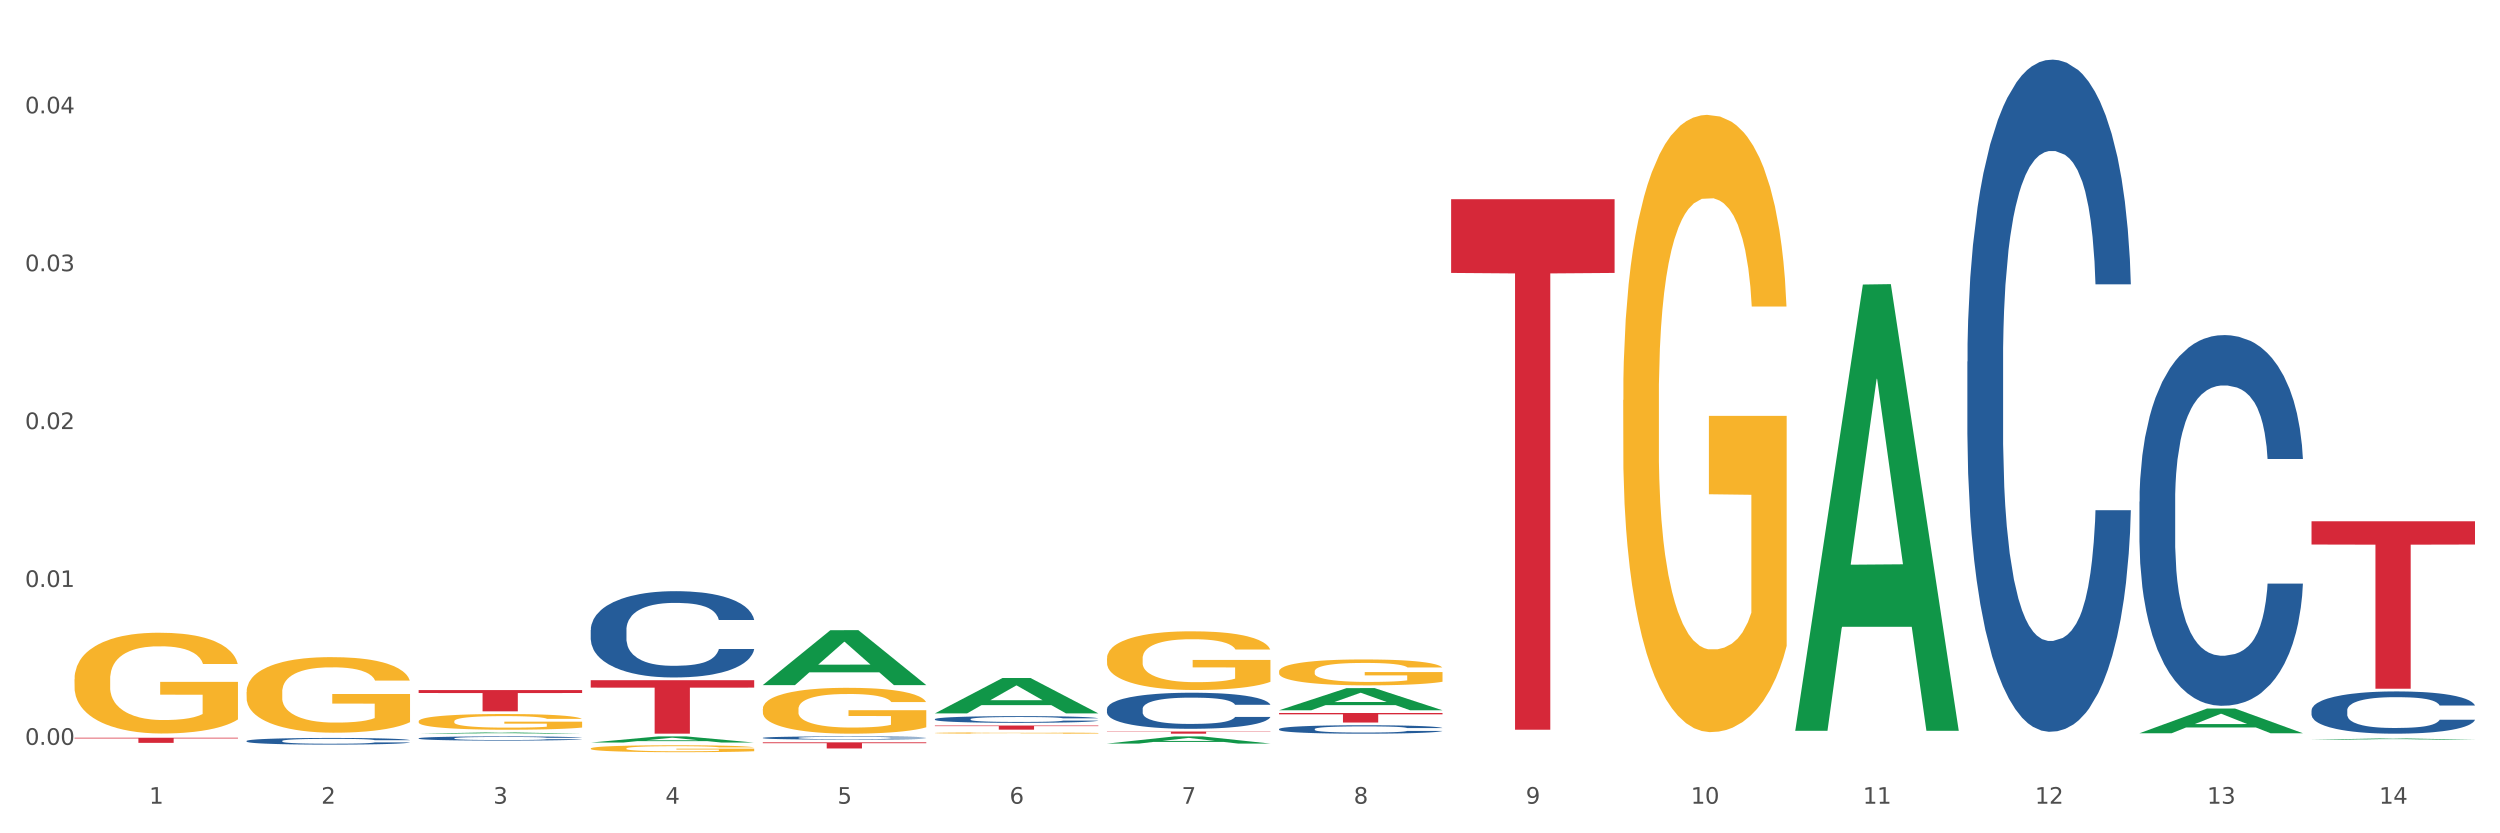 <?xml version="1.0" encoding="utf-8" standalone="no"?>
<!DOCTYPE svg PUBLIC "-//W3C//DTD SVG 1.1//EN"
  "http://www.w3.org/Graphics/SVG/1.1/DTD/svg11.dtd">
<svg xmlns:xlink="http://www.w3.org/1999/xlink" width="1080pt" height="360pt" viewBox="0 0 1080 360" xmlns="http://www.w3.org/2000/svg" version="1.1">
 <rect x="0" y="0" width="1080" height="360" fill="#333333" stroke="none"/>
 <defs>
  <style type="text/css">*{stroke-linejoin: round; stroke-linecap: butt}</style>
 </defs>
 <g id="figure_1">
  <g id="patch_1">
   <path d="M 0 360 
L 1080 360 
L 1080 0 
L 0 0 
z
" style="fill: #ffffff; stroke: #ffffff; stroke-linejoin: miter"/>
  </g>
  <g id="axes_1">
   <g id="matplotlib.axis_1">
    <g id="xtick_1">
     <g id="text_1">
      <!-- 1 -->
      <g style="fill: #4d4d4d" transform="translate(64.432 347.204) scale(0.096 -0.096)">
       <defs>
        <path id="DejaVuSans-31" d="M 794 531 
L 1825 531 
L 1825 4091 
L 703 3866 
L 703 4441 
L 1819 4666 
L 2450 4666 
L 2450 531 
L 3481 531 
L 3481 0 
L 794 0 
L 794 531 
z
" transform="scale(0.016)"/>
       </defs>
       <use xlink:href="#DejaVuSans-31"/>
      </g>
     </g>
    </g>
    <g id="xtick_2">
     <g id="text_2">
      <!-- 2 -->
      <g style="fill: #4d4d4d" transform="translate(138.771 347.204) scale(0.096 -0.096)">
       <defs>
        <path id="DejaVuSans-32" d="M 1228 531 
L 3431 531 
L 3431 0 
L 469 0 
L 469 531 
Q 828 903 1448 1529 
Q 2069 2156 2228 2338 
Q 2531 2678 2651 2914 
Q 2772 3150 2772 3378 
Q 2772 3750 2511 3984 
Q 2250 4219 1831 4219 
Q 1534 4219 1204 4116 
Q 875 4013 500 3803 
L 500 4441 
Q 881 4594 1212 4672 
Q 1544 4750 1819 4750 
Q 2544 4750 2975 4387 
Q 3406 4025 3406 3419 
Q 3406 3131 3298 2873 
Q 3191 2616 2906 2266 
Q 2828 2175 2409 1742 
Q 1991 1309 1228 531 
z
" transform="scale(0.016)"/>
       </defs>
       <use xlink:href="#DejaVuSans-32"/>
      </g>
     </g>
    </g>
    <g id="xtick_3">
     <g id="text_3">
      <!-- 3 -->
      <g style="fill: #4d4d4d" transform="translate(213.109 347.204) scale(0.096 -0.096)">
       <defs>
        <path id="DejaVuSans-33" d="M 2597 2516 
Q 3050 2419 3304 2112 
Q 3559 1806 3559 1356 
Q 3559 666 3084 287 
Q 2609 -91 1734 -91 
Q 1441 -91 1130 -33 
Q 819 25 488 141 
L 488 750 
Q 750 597 1062 519 
Q 1375 441 1716 441 
Q 2309 441 2620 675 
Q 2931 909 2931 1356 
Q 2931 1769 2642 2001 
Q 2353 2234 1838 2234 
L 1294 2234 
L 1294 2753 
L 1863 2753 
Q 2328 2753 2575 2939 
Q 2822 3125 2822 3475 
Q 2822 3834 2567 4026 
Q 2313 4219 1838 4219 
Q 1578 4219 1281 4162 
Q 984 4106 628 3988 
L 628 4550 
Q 988 4650 1302 4700 
Q 1616 4750 1894 4750 
Q 2613 4750 3031 4423 
Q 3450 4097 3450 3541 
Q 3450 3153 3228 2886 
Q 3006 2619 2597 2516 
z
" transform="scale(0.016)"/>
       </defs>
       <use xlink:href="#DejaVuSans-33"/>
      </g>
     </g>
    </g>
    <g id="xtick_4">
     <g id="text_4">
      <!-- 4 -->
      <g style="fill: #4d4d4d" transform="translate(287.448 347.204) scale(0.096 -0.096)">
       <defs>
        <path id="DejaVuSans-34" d="M 2419 4116 
L 825 1625 
L 2419 1625 
L 2419 4116 
z
M 2253 4666 
L 3047 4666 
L 3047 1625 
L 3713 1625 
L 3713 1100 
L 3047 1100 
L 3047 0 
L 2419 0 
L 2419 1100 
L 313 1100 
L 313 1709 
L 2253 4666 
z
" transform="scale(0.016)"/>
       </defs>
       <use xlink:href="#DejaVuSans-34"/>
      </g>
     </g>
    </g>
    <g id="xtick_5">
     <g id="text_5">
      <!-- 5 -->
      <g style="fill: #4d4d4d" transform="translate(361.787 347.204) scale(0.096 -0.096)">
       <defs>
        <path id="DejaVuSans-35" d="M 691 4666 
L 3169 4666 
L 3169 4134 
L 1269 4134 
L 1269 2991 
Q 1406 3038 1543 3061 
Q 1681 3084 1819 3084 
Q 2600 3084 3056 2656 
Q 3513 2228 3513 1497 
Q 3513 744 3044 326 
Q 2575 -91 1722 -91 
Q 1428 -91 1123 -41 
Q 819 9 494 109 
L 494 744 
Q 775 591 1075 516 
Q 1375 441 1709 441 
Q 2250 441 2565 725 
Q 2881 1009 2881 1497 
Q 2881 1984 2565 2268 
Q 2250 2553 1709 2553 
Q 1456 2553 1204 2497 
Q 953 2441 691 2322 
L 691 4666 
z
" transform="scale(0.016)"/>
       </defs>
       <use xlink:href="#DejaVuSans-35"/>
      </g>
     </g>
    </g>
    <g id="xtick_6">
     <g id="text_6">
      <!-- 6 -->
      <g style="fill: #4d4d4d" transform="translate(436.125 347.204) scale(0.096 -0.096)">
       <defs>
        <path id="DejaVuSans-36" d="M 2113 2584 
Q 1688 2584 1439 2293 
Q 1191 2003 1191 1497 
Q 1191 994 1439 701 
Q 1688 409 2113 409 
Q 2538 409 2786 701 
Q 3034 994 3034 1497 
Q 3034 2003 2786 2293 
Q 2538 2584 2113 2584 
z
M 3366 4563 
L 3366 3988 
Q 3128 4100 2886 4159 
Q 2644 4219 2406 4219 
Q 1781 4219 1451 3797 
Q 1122 3375 1075 2522 
Q 1259 2794 1537 2939 
Q 1816 3084 2150 3084 
Q 2853 3084 3261 2657 
Q 3669 2231 3669 1497 
Q 3669 778 3244 343 
Q 2819 -91 2113 -91 
Q 1303 -91 875 529 
Q 447 1150 447 2328 
Q 447 3434 972 4092 
Q 1497 4750 2381 4750 
Q 2619 4750 2861 4703 
Q 3103 4656 3366 4563 
z
" transform="scale(0.016)"/>
       </defs>
       <use xlink:href="#DejaVuSans-36"/>
      </g>
     </g>
    </g>
    <g id="xtick_7">
     <g id="text_7">
      <!-- 7 -->
      <g style="fill: #4d4d4d" transform="translate(510.464 347.204) scale(0.096 -0.096)">
       <defs>
        <path id="DejaVuSans-37" d="M 525 4666 
L 3525 4666 
L 3525 4397 
L 1831 0 
L 1172 0 
L 2766 4134 
L 525 4134 
L 525 4666 
z
" transform="scale(0.016)"/>
       </defs>
       <use xlink:href="#DejaVuSans-37"/>
      </g>
     </g>
    </g>
    <g id="xtick_8">
     <g id="text_8">
      <!-- 8 -->
      <g style="fill: #4d4d4d" transform="translate(584.803 347.204) scale(0.096 -0.096)">
       <defs>
        <path id="DejaVuSans-38" d="M 2034 2216 
Q 1584 2216 1326 1975 
Q 1069 1734 1069 1313 
Q 1069 891 1326 650 
Q 1584 409 2034 409 
Q 2484 409 2743 651 
Q 3003 894 3003 1313 
Q 3003 1734 2745 1975 
Q 2488 2216 2034 2216 
z
M 1403 2484 
Q 997 2584 770 2862 
Q 544 3141 544 3541 
Q 544 4100 942 4425 
Q 1341 4750 2034 4750 
Q 2731 4750 3128 4425 
Q 3525 4100 3525 3541 
Q 3525 3141 3298 2862 
Q 3072 2584 2669 2484 
Q 3125 2378 3379 2068 
Q 3634 1759 3634 1313 
Q 3634 634 3220 271 
Q 2806 -91 2034 -91 
Q 1263 -91 848 271 
Q 434 634 434 1313 
Q 434 1759 690 2068 
Q 947 2378 1403 2484 
z
M 1172 3481 
Q 1172 3119 1398 2916 
Q 1625 2713 2034 2713 
Q 2441 2713 2670 2916 
Q 2900 3119 2900 3481 
Q 2900 3844 2670 4047 
Q 2441 4250 2034 4250 
Q 1625 4250 1398 4047 
Q 1172 3844 1172 3481 
z
" transform="scale(0.016)"/>
       </defs>
       <use xlink:href="#DejaVuSans-38"/>
      </g>
     </g>
    </g>
    <g id="xtick_9">
     <g id="text_9">
      <!-- 9 -->
      <g style="fill: #4d4d4d" transform="translate(659.142 347.204) scale(0.096 -0.096)">
       <defs>
        <path id="DejaVuSans-39" d="M 703 97 
L 703 672 
Q 941 559 1184 500 
Q 1428 441 1663 441 
Q 2288 441 2617 861 
Q 2947 1281 2994 2138 
Q 2813 1869 2534 1725 
Q 2256 1581 1919 1581 
Q 1219 1581 811 2004 
Q 403 2428 403 3163 
Q 403 3881 828 4315 
Q 1253 4750 1959 4750 
Q 2769 4750 3195 4129 
Q 3622 3509 3622 2328 
Q 3622 1225 3098 567 
Q 2575 -91 1691 -91 
Q 1453 -91 1209 -44 
Q 966 3 703 97 
z
M 1959 2075 
Q 2384 2075 2632 2365 
Q 2881 2656 2881 3163 
Q 2881 3666 2632 3958 
Q 2384 4250 1959 4250 
Q 1534 4250 1286 3958 
Q 1038 3666 1038 3163 
Q 1038 2656 1286 2365 
Q 1534 2075 1959 2075 
z
" transform="scale(0.016)"/>
       </defs>
       <use xlink:href="#DejaVuSans-39"/>
      </g>
     </g>
    </g>
    <g id="xtick_10">
     <g id="text_10">
      <!-- 10 -->
      <g style="fill: #4d4d4d" transform="translate(730.426 347.204) scale(0.096 -0.096)">
       <defs>
        <path id="DejaVuSans-30" d="M 2034 4250 
Q 1547 4250 1301 3770 
Q 1056 3291 1056 2328 
Q 1056 1369 1301 889 
Q 1547 409 2034 409 
Q 2525 409 2770 889 
Q 3016 1369 3016 2328 
Q 3016 3291 2770 3770 
Q 2525 4250 2034 4250 
z
M 2034 4750 
Q 2819 4750 3233 4129 
Q 3647 3509 3647 2328 
Q 3647 1150 3233 529 
Q 2819 -91 2034 -91 
Q 1250 -91 836 529 
Q 422 1150 422 2328 
Q 422 3509 836 4129 
Q 1250 4750 2034 4750 
z
" transform="scale(0.016)"/>
       </defs>
       <use xlink:href="#DejaVuSans-31"/>
       <use xlink:href="#DejaVuSans-30" transform="translate(63.623 0)"/>
      </g>
     </g>
    </g>
    <g id="xtick_11">
     <g id="text_11">
      <!-- 11 -->
      <g style="fill: #4d4d4d" transform="translate(804.765 347.204) scale(0.096 -0.096)">
       <use xlink:href="#DejaVuSans-31"/>
       <use xlink:href="#DejaVuSans-31" transform="translate(63.623 0)"/>
      </g>
     </g>
    </g>
    <g id="xtick_12">
     <g id="text_12">
      <!-- 12 -->
      <g style="fill: #4d4d4d" transform="translate(879.104 347.204) scale(0.096 -0.096)">
       <use xlink:href="#DejaVuSans-31"/>
       <use xlink:href="#DejaVuSans-32" transform="translate(63.623 0)"/>
      </g>
     </g>
    </g>
    <g id="xtick_13">
     <g id="text_13">
      <!-- 13 -->
      <g style="fill: #4d4d4d" transform="translate(953.442 347.204) scale(0.096 -0.096)">
       <use xlink:href="#DejaVuSans-31"/>
       <use xlink:href="#DejaVuSans-33" transform="translate(63.623 0)"/>
      </g>
     </g>
    </g>
    <g id="xtick_14">
     <g id="text_14">
      <!-- 14 -->
      <g style="fill: #4d4d4d" transform="translate(1027.781 347.204) scale(0.096 -0.096)">
       <use xlink:href="#DejaVuSans-31"/>
       <use xlink:href="#DejaVuSans-34" transform="translate(63.623 0)"/>
      </g>
     </g>
    </g>
    <g id="xtick_15"/>
    <g id="xtick_16"/>
    <g id="xtick_17"/>
    <g id="xtick_18"/>
    <g id="xtick_19"/>
    <g id="xtick_20"/>
    <g id="xtick_21"/>
    <g id="xtick_22"/>
    <g id="xtick_23"/>
    <g id="xtick_24"/>
    <g id="xtick_25"/>
    <g id="xtick_26"/>
    <g id="xtick_27"/>
   </g>
   <g id="matplotlib.axis_2">
    <g id="ytick_1">
     <g id="text_15">
      <!-- 0.00 -->
      <g style="fill: #4d4d4d" transform="translate(10.8 321.769) scale(0.096 -0.096)">
       <defs>
        <path id="DejaVuSans-2e" d="M 684 794 
L 1344 794 
L 1344 0 
L 684 0 
L 684 794 
z
" transform="scale(0.016)"/>
       </defs>
       <use xlink:href="#DejaVuSans-30"/>
       <use xlink:href="#DejaVuSans-2e" transform="translate(63.623 0)"/>
       <use xlink:href="#DejaVuSans-30" transform="translate(95.41 0)"/>
       <use xlink:href="#DejaVuSans-30" transform="translate(159.033 0)"/>
      </g>
     </g>
    </g>
    <g id="ytick_2">
     <g id="text_16">
      <!-- 0.01 -->
      <g style="fill: #4d4d4d" transform="translate(10.8 253.569) scale(0.096 -0.096)">
       <use xlink:href="#DejaVuSans-30"/>
       <use xlink:href="#DejaVuSans-2e" transform="translate(63.623 0)"/>
       <use xlink:href="#DejaVuSans-30" transform="translate(95.41 0)"/>
       <use xlink:href="#DejaVuSans-31" transform="translate(159.033 0)"/>
      </g>
     </g>
    </g>
    <g id="ytick_3">
     <g id="text_17">
      <!-- 0.02 -->
      <g style="fill: #4d4d4d" transform="translate(10.8 185.369) scale(0.096 -0.096)">
       <use xlink:href="#DejaVuSans-30"/>
       <use xlink:href="#DejaVuSans-2e" transform="translate(63.623 0)"/>
       <use xlink:href="#DejaVuSans-30" transform="translate(95.41 0)"/>
       <use xlink:href="#DejaVuSans-32" transform="translate(159.033 0)"/>
      </g>
     </g>
    </g>
    <g id="ytick_4">
     <g id="text_18">
      <!-- 0.03 -->
      <g style="fill: #4d4d4d" transform="translate(10.8 117.168) scale(0.096 -0.096)">
       <use xlink:href="#DejaVuSans-30"/>
       <use xlink:href="#DejaVuSans-2e" transform="translate(63.623 0)"/>
       <use xlink:href="#DejaVuSans-30" transform="translate(95.41 0)"/>
       <use xlink:href="#DejaVuSans-33" transform="translate(159.033 0)"/>
      </g>
     </g>
    </g>
    <g id="ytick_5">
     <g id="text_19">
      <!-- 0.04 -->
      <g style="fill: #4d4d4d" transform="translate(10.8 48.968) scale(0.096 -0.096)">
       <use xlink:href="#DejaVuSans-30"/>
       <use xlink:href="#DejaVuSans-2e" transform="translate(63.623 0)"/>
       <use xlink:href="#DejaVuSans-30" transform="translate(95.41 0)"/>
       <use xlink:href="#DejaVuSans-34" transform="translate(159.033 0)"/>
      </g>
     </g>
    </g>
    <g id="ytick_6"/>
    <g id="ytick_7"/>
    <g id="ytick_8"/>
    <g id="ytick_9"/>
   </g>
   <g id="PolyCollection_1">
    <path d="M 180.852 316.952 
L 180.925 316.951 
L 210.048 316.42 
L 222.133 316.42 
L 251.474 316.953 
L 237.495 316.953 
L 231.161 316.829 
L 201.092 316.829 
L 200.874 316.831 
L 194.758 316.953 
L 180.852 316.953 
L 180.852 316.952 
L 204.878 316.755 
L 227.375 316.754 
L 216.236 316.533 
L 216.09 316.532 
L 215.945 316.534 
L 204.806 316.754 
L 204.878 316.755 
L 180.852 316.952 
z
" clip-path="url(#pb1562834bc)" style="fill: #109648"/>
    <path d="M 255.191 323.341 
L 255.275 323.338 
L 255.275 323.24 
L 255.441 323.155 
L 256.275 322.95 
L 257.526 322.781 
L 258.443 322.69 
L 259.36 322.617 
L 260.444 322.543 
L 261.778 322.466 
L 264.196 322.354 
L 265.697 322.297 
L 267.531 322.237 
L 270.866 322.15 
L 273.284 322.1 
L 275.786 322.059 
L 279.871 322.01 
L 282.539 321.988 
L 285.374 321.972 
L 288.793 321.961 
L 291.377 321.958 
L 297.047 321.967 
L 301.883 321.991 
L 304.218 322.01 
L 307.219 322.043 
L 308.804 322.065 
L 311.388 322.109 
L 314.057 322.166 
L 315.891 322.215 
L 318.642 322.308 
L 320.727 322.401 
L 322.645 322.516 
L 323.645 322.595 
L 324.395 322.669 
L 325.062 322.753 
L 325.73 322.887 
L 310.721 322.887 
L 310.138 322.792 
L 309.221 322.701 
L 307.886 322.614 
L 306.719 322.559 
L 304.718 322.491 
L 302.884 322.447 
L 300.966 322.415 
L 298.631 322.387 
L 296.797 322.374 
L 294.212 322.363 
L 289.126 322.365 
L 285.708 322.387 
L 283.373 322.415 
L 281.872 322.439 
L 280.538 322.466 
L 279.037 322.505 
L 277.286 322.562 
L 276.036 322.614 
L 274.785 322.68 
L 273.785 322.745 
L 272.867 322.822 
L 272.117 322.904 
L 271.533 322.988 
L 271.033 323.092 
L 270.616 323.264 
L 270.616 323.638 
L 270.783 323.723 
L 271.2 323.835 
L 271.7 323.92 
L 272.534 324.021 
L 273.284 324.089 
L 274.702 324.187 
L 276.286 324.269 
L 277.537 324.321 
L 278.787 324.365 
L 280.955 324.425 
L 283.373 324.474 
L 285.458 324.504 
L 288.292 324.532 
L 290.21 324.542 
L 291.878 324.548 
L 295.963 324.548 
L 298.882 324.54 
L 302.133 324.521 
L 304.635 324.496 
L 306.719 324.466 
L 309.054 324.417 
L 310.555 324.37 
L 310.555 323.799 
L 292.211 323.797 
L 292.211 323.417 
L 325.813 323.417 
L 325.813 324.532 
L 324.395 324.589 
L 322.811 324.641 
L 321.144 324.687 
L 318.642 324.745 
L 315.641 324.799 
L 312.973 324.838 
L 310.138 324.87 
L 306.803 324.9 
L 302.467 324.928 
L 299.799 324.939 
L 296.464 324.947 
L 292.545 324.95 
L 289.126 324.944 
L 285.791 324.93 
L 282.289 324.906 
L 278.871 324.87 
L 276.286 324.835 
L 273.701 324.791 
L 270.95 324.734 
L 268.782 324.679 
L 267.114 324.63 
L 265.28 324.567 
L 263.279 324.485 
L 261.778 324.411 
L 260.444 324.335 
L 259.027 324.237 
L 258.026 324.152 
L 257.025 324.045 
L 256.442 323.966 
L 255.775 323.843 
L 255.275 323.671 
L 255.191 323.341 
z
" clip-path="url(#pb1562834bc)" style="fill: #f7b32b"/>
    <path d="M 329.53 306.292 
L 329.613 306.274 
L 329.613 305.623 
L 329.78 305.062 
L 330.614 303.704 
L 331.864 302.582 
L 332.782 301.985 
L 333.699 301.496 
L 334.783 301.007 
L 336.117 300.501 
L 338.535 299.758 
L 340.036 299.378 
L 341.87 298.98 
L 345.205 298.401 
L 347.623 298.075 
L 350.124 297.804 
L 354.21 297.478 
L 356.878 297.333 
L 359.713 297.225 
L 363.131 297.152 
L 365.716 297.134 
L 371.386 297.188 
L 376.222 297.351 
L 378.557 297.478 
L 381.558 297.695 
L 383.142 297.84 
L 385.727 298.13 
L 388.395 298.51 
L 390.23 298.835 
L 392.981 299.451 
L 395.066 300.066 
L 396.983 300.826 
L 397.984 301.351 
L 398.734 301.84 
L 399.401 302.401 
L 400.068 303.288 
L 385.06 303.288 
L 384.476 302.654 
L 383.559 302.057 
L 382.225 301.478 
L 381.058 301.116 
L 379.057 300.663 
L 377.222 300.374 
L 375.305 300.157 
L 372.97 299.976 
L 371.136 299.885 
L 368.551 299.813 
L 363.465 299.831 
L 360.046 299.976 
L 357.712 300.157 
L 356.211 300.32 
L 354.877 300.501 
L 353.376 300.754 
L 351.625 301.134 
L 350.375 301.478 
L 349.124 301.912 
L 348.123 302.347 
L 347.206 302.853 
L 346.456 303.396 
L 345.872 303.958 
L 345.372 304.645 
L 344.955 305.786 
L 344.955 308.265 
L 345.122 308.826 
L 345.539 309.568 
L 346.039 310.129 
L 346.873 310.799 
L 347.623 311.252 
L 349.04 311.903 
L 350.625 312.446 
L 351.875 312.79 
L 353.126 313.08 
L 355.294 313.478 
L 357.712 313.804 
L 359.796 314.003 
L 362.631 314.184 
L 364.549 314.256 
L 366.216 314.292 
L 370.302 314.292 
L 373.22 314.238 
L 376.472 314.111 
L 378.973 313.948 
L 381.058 313.749 
L 383.392 313.423 
L 384.893 313.116 
L 384.893 309.333 
L 366.55 309.315 
L 366.55 306.799 
L 400.152 306.799 
L 400.152 314.184 
L 398.734 314.564 
L 397.15 314.908 
L 395.482 315.215 
L 392.981 315.595 
L 389.979 315.957 
L 387.311 316.211 
L 384.476 316.428 
L 381.141 316.627 
L 376.806 316.808 
L 374.137 316.88 
L 370.802 316.935 
L 366.884 316.953 
L 363.465 316.917 
L 360.13 316.826 
L 356.628 316.663 
L 353.209 316.428 
L 350.625 316.193 
L 348.04 315.903 
L 345.288 315.523 
L 343.121 315.161 
L 341.453 314.835 
L 339.619 314.419 
L 337.618 313.876 
L 336.117 313.387 
L 334.783 312.88 
L 333.365 312.229 
L 332.365 311.668 
L 331.364 310.962 
L 330.781 310.437 
L 330.113 309.623 
L 329.613 308.482 
L 329.53 306.292 
z
" clip-path="url(#pb1562834bc)" style="fill: #f7b32b"/>
    <path d="M 403.869 316.652 
L 403.952 316.651 
L 403.952 316.633 
L 404.119 316.617 
L 404.952 316.579 
L 406.203 316.547 
L 407.12 316.53 
L 408.037 316.517 
L 409.121 316.503 
L 410.455 316.488 
L 412.873 316.468 
L 414.374 316.457 
L 416.209 316.446 
L 419.544 316.429 
L 421.962 316.42 
L 424.463 316.412 
L 428.549 316.403 
L 431.217 316.399 
L 434.052 316.396 
L 437.47 316.394 
L 440.055 316.393 
L 445.725 316.395 
L 450.561 316.4 
L 452.895 316.403 
L 455.897 316.409 
L 457.481 316.413 
L 460.066 316.422 
L 462.734 316.432 
L 464.568 316.441 
L 467.32 316.459 
L 469.404 316.476 
L 471.322 316.498 
L 472.322 316.512 
L 473.073 316.526 
L 473.74 316.542 
L 474.407 316.567 
L 459.399 316.567 
L 458.815 316.549 
L 457.898 316.532 
L 456.564 316.516 
L 455.397 316.506 
L 453.396 316.493 
L 451.561 316.485 
L 449.643 316.479 
L 447.309 316.474 
L 445.475 316.471 
L 442.89 316.469 
L 437.804 316.47 
L 434.385 316.474 
L 432.051 316.479 
L 430.55 316.483 
L 429.216 316.488 
L 427.715 316.496 
L 425.964 316.506 
L 424.713 316.516 
L 423.463 316.528 
L 422.462 316.541 
L 421.545 316.555 
L 420.794 316.57 
L 420.211 316.586 
L 419.711 316.605 
L 419.294 316.638 
L 419.294 316.708 
L 419.46 316.723 
L 419.877 316.744 
L 420.378 316.76 
L 421.211 316.779 
L 421.962 316.792 
L 423.379 316.81 
L 424.963 316.826 
L 426.214 316.835 
L 427.465 316.843 
L 429.633 316.855 
L 432.051 316.864 
L 434.135 316.87 
L 436.97 316.875 
L 438.888 316.877 
L 440.555 316.878 
L 444.641 316.878 
L 447.559 316.876 
L 450.811 316.873 
L 453.312 316.868 
L 455.397 316.862 
L 457.731 316.853 
L 459.232 316.844 
L 459.232 316.738 
L 440.889 316.737 
L 440.889 316.666 
L 474.49 316.666 
L 474.49 316.875 
L 473.073 316.885 
L 471.489 316.895 
L 469.821 316.904 
L 467.32 316.914 
L 464.318 316.925 
L 461.65 316.932 
L 458.815 316.938 
L 455.48 316.944 
L 451.144 316.949 
L 448.476 316.951 
L 445.141 316.952 
L 441.222 316.953 
L 437.804 316.952 
L 434.469 316.949 
L 430.967 316.945 
L 427.548 316.938 
L 424.963 316.931 
L 422.379 316.923 
L 419.627 316.912 
L 417.459 316.902 
L 415.792 316.893 
L 413.957 316.881 
L 411.956 316.866 
L 410.455 316.852 
L 409.121 316.838 
L 407.704 316.819 
L 406.703 316.804 
L 405.703 316.784 
L 405.119 316.769 
L 404.452 316.746 
L 403.952 316.714 
L 403.869 316.652 
z
" clip-path="url(#pb1562834bc)" style="fill: #f7b32b"/>
    <path d="M 478.207 284.445 
L 478.291 284.421 
L 478.291 283.587 
L 478.457 282.869 
L 479.291 281.132 
L 480.542 279.696 
L 481.459 278.931 
L 482.376 278.306 
L 483.46 277.68 
L 484.794 277.032 
L 487.212 276.082 
L 488.713 275.595 
L 490.547 275.086 
L 493.882 274.344 
L 496.3 273.927 
L 498.802 273.58 
L 502.887 273.163 
L 505.555 272.978 
L 508.39 272.839 
L 511.809 272.746 
L 514.394 272.723 
L 520.063 272.792 
L 524.899 273.001 
L 527.234 273.163 
L 530.236 273.441 
L 531.82 273.626 
L 534.405 273.997 
L 537.073 274.483 
L 538.907 274.9 
L 541.658 275.688 
L 543.743 276.476 
L 545.661 277.449 
L 546.661 278.12 
L 547.412 278.746 
L 548.079 279.464 
L 548.746 280.599 
L 533.737 280.599 
L 533.154 279.788 
L 532.237 279.024 
L 530.903 278.282 
L 529.735 277.819 
L 527.734 277.24 
L 525.9 276.869 
L 523.982 276.591 
L 521.648 276.36 
L 519.813 276.244 
L 517.228 276.151 
L 512.142 276.174 
L 508.724 276.36 
L 506.389 276.591 
L 504.888 276.8 
L 503.554 277.032 
L 502.054 277.356 
L 500.303 277.842 
L 499.052 278.282 
L 497.801 278.838 
L 496.801 279.394 
L 495.884 280.043 
L 495.133 280.738 
L 494.549 281.456 
L 494.049 282.336 
L 493.632 283.796 
L 493.632 286.97 
L 493.799 287.688 
L 494.216 288.638 
L 494.716 289.356 
L 495.55 290.213 
L 496.3 290.792 
L 497.718 291.626 
L 499.302 292.321 
L 500.553 292.761 
L 501.803 293.132 
L 503.971 293.641 
L 506.389 294.058 
L 508.474 294.313 
L 511.309 294.545 
L 513.226 294.637 
L 514.894 294.684 
L 518.979 294.684 
L 521.898 294.614 
L 525.149 294.452 
L 527.651 294.244 
L 529.735 293.989 
L 532.07 293.572 
L 533.571 293.178 
L 533.571 288.336 
L 515.227 288.313 
L 515.227 285.093 
L 548.829 285.093 
L 548.829 294.545 
L 547.412 295.031 
L 545.827 295.471 
L 544.16 295.865 
L 541.658 296.352 
L 538.657 296.815 
L 535.989 297.139 
L 533.154 297.417 
L 529.819 297.672 
L 525.483 297.904 
L 522.815 297.996 
L 519.48 298.066 
L 515.561 298.089 
L 512.142 298.043 
L 508.807 297.927 
L 505.305 297.718 
L 501.887 297.417 
L 499.302 297.116 
L 496.717 296.746 
L 493.966 296.259 
L 491.798 295.796 
L 490.13 295.379 
L 488.296 294.846 
L 486.295 294.151 
L 484.794 293.525 
L 483.46 292.877 
L 482.043 292.043 
L 481.042 291.325 
L 480.042 290.421 
L 479.458 289.749 
L 478.791 288.707 
L 478.291 287.248 
L 478.207 284.445 
z
" clip-path="url(#pb1562834bc)" style="fill: #f7b32b"/>
    <path d="M 552.546 290.058 
L 552.629 290.047 
L 552.629 289.679 
L 552.796 289.362 
L 553.63 288.594 
L 554.881 287.96 
L 555.798 287.622 
L 556.715 287.346 
L 557.799 287.07 
L 559.133 286.783 
L 561.551 286.364 
L 563.052 286.149 
L 564.886 285.924 
L 568.221 285.596 
L 570.639 285.412 
L 573.141 285.258 
L 577.226 285.074 
L 579.894 284.992 
L 582.729 284.931 
L 586.148 284.89 
L 588.732 284.88 
L 594.402 284.91 
L 599.238 285.003 
L 601.573 285.074 
L 604.574 285.197 
L 606.158 285.279 
L 608.743 285.443 
L 611.411 285.657 
L 613.246 285.842 
L 615.997 286.19 
L 618.082 286.538 
L 619.999 286.967 
L 621 287.264 
L 621.75 287.54 
L 622.417 287.858 
L 623.084 288.359 
L 608.076 288.359 
L 607.493 288.001 
L 606.575 287.663 
L 605.241 287.336 
L 604.074 287.131 
L 602.073 286.875 
L 600.239 286.711 
L 598.321 286.589 
L 595.986 286.486 
L 594.152 286.435 
L 591.567 286.394 
L 586.481 286.404 
L 583.063 286.486 
L 580.728 286.589 
L 579.227 286.681 
L 577.893 286.783 
L 576.392 286.926 
L 574.641 287.141 
L 573.391 287.336 
L 572.14 287.581 
L 571.139 287.827 
L 570.222 288.113 
L 569.472 288.42 
L 568.888 288.738 
L 568.388 289.126 
L 567.971 289.771 
L 567.971 291.173 
L 568.138 291.49 
L 568.555 291.91 
L 569.055 292.227 
L 569.889 292.606 
L 570.639 292.862 
L 572.057 293.23 
L 573.641 293.537 
L 574.891 293.731 
L 576.142 293.895 
L 578.31 294.12 
L 580.728 294.304 
L 582.812 294.417 
L 585.647 294.519 
L 587.565 294.56 
L 589.233 294.581 
L 593.318 294.581 
L 596.236 294.55 
L 599.488 294.478 
L 601.99 294.386 
L 604.074 294.274 
L 606.409 294.09 
L 607.909 293.916 
L 607.909 291.777 
L 589.566 291.767 
L 589.566 290.344 
L 623.168 290.344 
L 623.168 294.519 
L 621.75 294.734 
L 620.166 294.929 
L 618.499 295.103 
L 615.997 295.317 
L 612.996 295.522 
L 610.327 295.665 
L 607.493 295.788 
L 604.157 295.901 
L 599.822 296.003 
L 597.154 296.044 
L 593.818 296.075 
L 589.9 296.085 
L 586.481 296.064 
L 583.146 296.013 
L 579.644 295.921 
L 576.226 295.788 
L 573.641 295.655 
L 571.056 295.491 
L 568.305 295.277 
L 566.137 295.072 
L 564.469 294.888 
L 562.635 294.652 
L 560.634 294.345 
L 559.133 294.069 
L 557.799 293.783 
L 556.381 293.414 
L 555.381 293.097 
L 554.38 292.698 
L 553.797 292.401 
L 553.13 291.941 
L 552.629 291.296 
L 552.546 290.058 
z
" clip-path="url(#pb1562834bc)" style="fill: #f7b32b"/>
    <path d="M 998.578 225.182 
L 1069.2 225.182 
L 1069.2 235.235 
L 1041.42 235.303 
L 1041.42 297.523 
L 1026.191 297.523 
L 1026.191 235.303 
L 998.578 235.235 
L 998.578 225.25 
L 998.578 225.182 
z
" clip-path="url(#pb1562834bc)" style="fill: #d62839"/>
    <path d="M 626.885 86.054 
L 697.506 86.054 
L 697.506 117.903 
L 669.726 118.118 
L 669.726 315.238 
L 654.497 315.238 
L 654.497 118.118 
L 626.885 117.903 
L 626.885 86.269 
L 626.885 86.054 
z
" clip-path="url(#pb1562834bc)" style="fill: #d62839"/>
    <path d="M 552.546 308.014 
L 623.168 308.014 
L 623.168 308.586 
L 595.388 308.59 
L 595.388 312.133 
L 580.159 312.133 
L 580.159 308.59 
L 552.546 308.586 
L 552.546 308.018 
L 552.546 308.014 
z
" clip-path="url(#pb1562834bc)" style="fill: #d62839"/>
    <path d="M 478.207 316.014 
L 548.829 316.014 
L 548.829 316.144 
L 521.049 316.145 
L 521.049 316.953 
L 505.82 316.953 
L 505.82 316.145 
L 478.207 316.144 
L 478.207 316.015 
L 478.207 316.014 
z
" clip-path="url(#pb1562834bc)" style="fill: #d62839"/>
    <path d="M 403.869 313.436 
L 474.49 313.436 
L 474.49 313.685 
L 446.71 313.686 
L 446.71 315.224 
L 431.481 315.224 
L 431.481 313.686 
L 403.869 313.685 
L 403.869 313.438 
L 403.869 313.436 
z
" clip-path="url(#pb1562834bc)" style="fill: #d62839"/>
    <path d="M 329.53 320.685 
L 400.152 320.685 
L 400.152 321.053 
L 372.371 321.056 
L 372.371 323.338 
L 357.143 323.338 
L 357.143 321.056 
L 329.53 321.053 
L 329.53 320.687 
L 329.53 320.685 
z
" clip-path="url(#pb1562834bc)" style="fill: #d62839"/>
    <path d="M 180.852 298.113 
L 251.474 298.113 
L 251.474 299.387 
L 223.694 299.396 
L 223.694 307.282 
L 208.465 307.282 
L 208.465 299.396 
L 180.852 299.387 
L 180.852 298.122 
L 180.852 298.113 
z
" clip-path="url(#pb1562834bc)" style="fill: #d62839"/>
    <path d="M 32.175 318.715 
L 102.797 318.715 
L 102.797 319.021 
L 75.017 319.023 
L 75.017 320.92 
L 59.788 320.92 
L 59.788 319.023 
L 32.175 319.021 
L 32.175 318.717 
L 32.175 318.715 
z
" clip-path="url(#pb1562834bc)" style="fill: #d62839"/>
    <path d="M 701.223 172.841 
L 701.307 172.597 
L 701.307 163.83 
L 701.474 156.28 
L 702.307 138.015 
L 703.558 122.915 
L 704.475 114.879 
L 705.392 108.303 
L 706.476 101.727 
L 707.81 94.908 
L 710.228 84.923 
L 711.729 79.809 
L 713.563 74.451 
L 716.899 66.658 
L 719.317 62.274 
L 721.818 58.621 
L 725.903 54.237 
L 728.572 52.289 
L 731.406 50.828 
L 734.825 49.853 
L 737.41 49.61 
L 743.08 50.34 
L 747.915 52.532 
L 750.25 54.237 
L 753.252 57.16 
L 754.836 59.108 
L 757.421 63.005 
L 760.089 68.119 
L 761.923 72.503 
L 764.675 80.783 
L 766.759 89.063 
L 768.677 99.292 
L 769.677 106.355 
L 770.428 112.93 
L 771.095 120.48 
L 771.762 132.413 
L 756.754 132.413 
L 756.17 123.889 
L 755.253 115.853 
L 753.919 108.059 
L 752.751 103.189 
L 750.75 97.1 
L 748.916 93.203 
L 746.998 90.281 
L 744.664 87.846 
L 742.829 86.628 
L 740.245 85.654 
L 735.159 85.897 
L 731.74 87.846 
L 729.405 90.281 
L 727.905 92.473 
L 726.571 94.908 
L 725.07 98.318 
L 723.319 103.432 
L 722.068 108.059 
L 720.817 113.904 
L 719.817 119.749 
L 718.9 126.568 
L 718.149 133.875 
L 717.566 141.424 
L 717.065 150.679 
L 716.648 166.022 
L 716.648 199.387 
L 716.815 206.937 
L 717.232 216.922 
L 717.732 224.471 
L 718.566 233.482 
L 719.317 239.571 
L 720.734 248.338 
L 722.318 255.645 
L 723.569 260.272 
L 724.82 264.168 
L 726.987 269.526 
L 729.405 273.91 
L 731.49 276.589 
L 734.325 279.024 
L 736.242 279.999 
L 737.91 280.486 
L 741.996 280.486 
L 744.914 279.755 
L 748.166 278.05 
L 750.667 275.858 
L 752.751 273.179 
L 755.086 268.796 
L 756.587 264.656 
L 756.587 213.756 
L 738.244 213.512 
L 738.244 179.66 
L 771.845 179.66 
L 771.845 279.024 
L 770.428 284.139 
L 768.844 288.766 
L 767.176 292.906 
L 764.675 298.021 
L 761.673 302.891 
L 759.005 306.301 
L 756.17 309.223 
L 752.835 311.902 
L 748.499 314.338 
L 745.831 315.312 
L 742.496 316.042 
L 738.577 316.286 
L 735.159 315.799 
L 731.823 314.581 
L 728.321 312.389 
L 724.903 309.223 
L 722.318 306.057 
L 719.733 302.161 
L 716.982 297.046 
L 714.814 292.176 
L 713.147 287.792 
L 711.312 282.19 
L 709.311 274.884 
L 707.81 268.309 
L 706.476 261.49 
L 705.059 252.722 
L 704.058 245.172 
L 703.058 235.674 
L 702.474 228.612 
L 701.807 217.652 
L 701.307 202.309 
L 701.223 172.841 
z
" clip-path="url(#pb1562834bc)" style="fill: #f7b32b"/>
    <path d="M 32.175 293.455 
L 32.258 293.415 
L 32.258 291.983 
L 32.425 290.751 
L 33.259 287.768 
L 34.51 285.303 
L 35.427 283.99 
L 36.344 282.917 
L 37.428 281.843 
L 38.762 280.73 
L 41.18 279.099 
L 42.681 278.264 
L 44.515 277.389 
L 47.85 276.117 
L 50.268 275.401 
L 52.77 274.804 
L 56.855 274.089 
L 59.523 273.77 
L 62.358 273.532 
L 65.777 273.373 
L 68.361 273.333 
L 74.031 273.452 
L 78.867 273.81 
L 81.202 274.089 
L 84.203 274.566 
L 85.788 274.884 
L 88.372 275.52 
L 91.04 276.355 
L 92.875 277.071 
L 95.626 278.423 
L 97.711 279.775 
L 99.628 281.445 
L 100.629 282.599 
L 101.379 283.672 
L 102.046 284.905 
L 102.713 286.853 
L 87.705 286.853 
L 87.122 285.462 
L 86.204 284.149 
L 84.87 282.877 
L 83.703 282.082 
L 81.702 281.087 
L 79.868 280.451 
L 77.95 279.974 
L 75.615 279.576 
L 73.781 279.377 
L 71.196 279.218 
L 66.11 279.258 
L 62.692 279.576 
L 60.357 279.974 
L 58.856 280.332 
L 57.522 280.73 
L 56.021 281.286 
L 54.27 282.121 
L 53.02 282.877 
L 51.769 283.831 
L 50.768 284.786 
L 49.851 285.899 
L 49.101 287.092 
L 48.517 288.325 
L 48.017 289.836 
L 47.6 292.341 
L 47.6 297.789 
L 47.767 299.022 
L 48.184 300.652 
L 48.684 301.885 
L 49.518 303.356 
L 50.268 304.351 
L 51.686 305.782 
L 53.27 306.975 
L 54.52 307.731 
L 55.771 308.367 
L 57.939 309.242 
L 60.357 309.958 
L 62.441 310.395 
L 65.276 310.793 
L 67.194 310.952 
L 68.862 311.031 
L 72.947 311.031 
L 75.865 310.912 
L 79.117 310.634 
L 81.619 310.276 
L 83.703 309.838 
L 86.038 309.123 
L 87.538 308.446 
L 87.538 300.135 
L 69.195 300.096 
L 69.195 294.568 
L 102.797 294.568 
L 102.797 310.793 
L 101.379 311.628 
L 99.795 312.383 
L 98.128 313.059 
L 95.626 313.894 
L 92.625 314.69 
L 89.956 315.247 
L 87.122 315.724 
L 83.786 316.161 
L 79.451 316.559 
L 76.783 316.718 
L 73.447 316.837 
L 69.529 316.877 
L 66.11 316.797 
L 62.775 316.599 
L 59.273 316.241 
L 55.855 315.724 
L 53.27 315.207 
L 50.685 314.57 
L 47.934 313.735 
L 45.766 312.94 
L 44.098 312.224 
L 42.264 311.31 
L 40.263 310.117 
L 38.762 309.043 
L 37.428 307.93 
L 36.01 306.498 
L 35.01 305.265 
L 34.009 303.714 
L 33.426 302.561 
L 32.759 300.772 
L 32.258 298.266 
L 32.175 293.455 
z
" clip-path="url(#pb1562834bc)" style="fill: #f7b32b"/>
    <path d="M 106.514 320.088 
L 106.597 320.086 
L 106.597 320.012 
L 106.848 319.912 
L 107.766 319.728 
L 108.935 319.589 
L 110.938 319.426 
L 112.023 319.358 
L 113.442 319.281 
L 116.364 319.158 
L 119.703 319.053 
L 122.04 318.995 
L 123.794 318.958 
L 127.717 318.892 
L 129.971 318.864 
L 132.308 318.84 
L 134.312 318.824 
L 137.651 318.806 
L 140.322 318.798 
L 143.411 318.795 
L 145.998 318.798 
L 149.421 318.808 
L 154.43 318.84 
L 156.35 318.858 
L 158.937 318.89 
L 161.609 318.932 
L 163.779 318.974 
L 166.283 319.034 
L 168.871 319.113 
L 171.376 319.213 
L 173.129 319.305 
L 174.548 319.402 
L 175.8 319.521 
L 176.718 319.649 
L 177.135 319.757 
L 161.859 319.757 
L 161.442 319.66 
L 160.607 319.555 
L 159.772 319.484 
L 158.854 319.426 
L 157.435 319.36 
L 156.183 319.318 
L 154.096 319.268 
L 152.176 319.237 
L 150.59 319.218 
L 148.67 319.203 
L 144.579 319.187 
L 141.658 319.187 
L 139.821 319.192 
L 137.567 319.205 
L 135.647 319.224 
L 133.393 319.255 
L 131.64 319.289 
L 129.887 319.334 
L 128.886 319.366 
L 127.383 319.423 
L 126.381 319.471 
L 125.046 319.552 
L 124.294 319.61 
L 122.959 319.76 
L 122.374 319.87 
L 122.124 319.946 
L 121.957 320.031 
L 121.957 320.441 
L 122.458 320.625 
L 122.875 320.703 
L 123.543 320.793 
L 124.795 320.908 
L 126.632 321.021 
L 128.552 321.103 
L 130.138 321.153 
L 131.64 321.19 
L 133.143 321.219 
L 134.979 321.245 
L 136.482 321.261 
L 138.736 321.276 
L 141.407 321.284 
L 143.494 321.284 
L 147.751 321.271 
L 149.671 321.258 
L 151.508 321.24 
L 153.511 321.211 
L 155.097 321.179 
L 156.016 321.155 
L 157.518 321.106 
L 158.687 321.053 
L 159.689 320.993 
L 160.357 320.94 
L 161.108 320.861 
L 161.692 320.772 
L 161.859 320.724 
L 177.135 320.724 
L 176.802 320.819 
L 176.217 320.911 
L 175.049 321.035 
L 174.13 321.106 
L 172.711 321.192 
L 171.209 321.266 
L 169.122 321.347 
L 167.202 321.408 
L 165.198 321.46 
L 163.028 321.508 
L 159.104 321.573 
L 157.685 321.592 
L 154.68 321.623 
L 152.343 321.642 
L 148.92 321.66 
L 145.414 321.671 
L 141.741 321.673 
L 138.486 321.668 
L 134.896 321.652 
L 132.642 321.636 
L 130.138 321.613 
L 127.216 321.576 
L 124.461 321.531 
L 121.874 321.479 
L 119.453 321.418 
L 117.199 321.35 
L 114.277 321.237 
L 112.107 321.127 
L 110.521 321.024 
L 109.435 320.937 
L 108.35 320.827 
L 107.766 320.751 
L 106.848 320.567 
L 106.514 320.396 
L 106.514 320.088 
z
" clip-path="url(#pb1562834bc)" style="fill: #255c99"/>
    <path d="M 180.852 318.938 
L 180.936 318.937 
L 180.936 318.89 
L 181.186 318.827 
L 182.105 318.711 
L 183.273 318.623 
L 185.277 318.52 
L 186.362 318.477 
L 187.781 318.429 
L 190.703 318.351 
L 194.042 318.285 
L 196.379 318.248 
L 198.132 318.225 
L 202.056 318.184 
L 204.31 318.165 
L 206.647 318.15 
L 208.65 318.14 
L 211.989 318.129 
L 214.661 318.124 
L 217.749 318.122 
L 220.337 318.124 
L 223.76 318.131 
L 228.768 318.15 
L 230.688 318.162 
L 233.276 318.182 
L 235.947 318.209 
L 238.118 318.235 
L 240.622 318.273 
L 243.21 318.323 
L 245.714 318.386 
L 247.467 318.444 
L 248.886 318.505 
L 250.139 318.58 
L 251.057 318.661 
L 251.474 318.729 
L 236.198 318.729 
L 235.78 318.668 
L 234.946 318.602 
L 234.111 318.557 
L 233.193 318.52 
L 231.774 318.479 
L 230.521 318.452 
L 228.434 318.421 
L 226.514 318.401 
L 224.928 318.389 
L 223.008 318.379 
L 218.918 318.369 
L 215.996 318.369 
L 214.16 318.373 
L 211.906 318.381 
L 209.986 318.393 
L 207.732 318.413 
L 205.979 318.434 
L 204.226 318.462 
L 203.224 318.482 
L 201.722 318.519 
L 200.72 318.549 
L 199.384 318.6 
L 198.633 318.636 
L 197.297 318.731 
L 196.713 318.801 
L 196.463 318.849 
L 196.296 318.902 
L 196.296 319.161 
L 196.797 319.277 
L 197.214 319.327 
L 197.882 319.383 
L 199.134 319.456 
L 200.97 319.527 
L 202.89 319.579 
L 204.476 319.61 
L 205.979 319.633 
L 207.482 319.652 
L 209.318 319.668 
L 210.821 319.678 
L 213.075 319.688 
L 215.746 319.693 
L 217.833 319.693 
L 222.09 319.685 
L 224.01 319.677 
L 225.847 319.665 
L 227.85 319.647 
L 229.436 319.627 
L 230.354 319.612 
L 231.857 319.58 
L 233.026 319.547 
L 234.027 319.509 
L 234.695 319.476 
L 235.447 319.426 
L 236.031 319.37 
L 236.198 319.34 
L 251.474 319.34 
L 251.14 319.4 
L 250.556 319.458 
L 249.387 319.536 
L 248.469 319.58 
L 247.05 319.635 
L 245.547 319.682 
L 243.46 319.733 
L 241.54 319.771 
L 239.537 319.804 
L 237.367 319.834 
L 233.443 319.876 
L 232.024 319.887 
L 229.019 319.907 
L 226.681 319.919 
L 223.259 319.93 
L 219.753 319.937 
L 216.08 319.939 
L 212.824 319.935 
L 209.235 319.925 
L 206.981 319.915 
L 204.476 319.901 
L 201.555 319.877 
L 198.8 319.849 
L 196.212 319.816 
L 193.791 319.778 
L 191.538 319.735 
L 188.616 319.663 
L 186.445 319.594 
L 184.859 319.529 
L 183.774 319.474 
L 182.689 319.405 
L 182.105 319.356 
L 181.186 319.24 
L 180.852 319.132 
L 180.852 318.938 
z
" clip-path="url(#pb1562834bc)" style="fill: #255c99"/>
    <path d="M 255.191 272.138 
L 255.275 272.104 
L 255.275 271.15 
L 255.525 269.856 
L 256.443 267.473 
L 257.612 265.668 
L 259.615 263.556 
L 260.701 262.671 
L 262.12 261.683 
L 265.041 260.082 
L 268.381 258.72 
L 270.718 257.971 
L 272.471 257.494 
L 276.394 256.643 
L 278.648 256.268 
L 280.986 255.962 
L 282.989 255.757 
L 286.328 255.519 
L 288.999 255.417 
L 292.088 255.383 
L 294.676 255.417 
L 298.098 255.553 
L 303.107 255.962 
L 305.027 256.2 
L 307.615 256.609 
L 310.286 257.154 
L 312.457 257.699 
L 314.961 258.482 
L 317.549 259.504 
L 320.053 260.798 
L 321.806 261.99 
L 323.225 263.25 
L 324.477 264.782 
L 325.396 266.451 
L 325.813 267.847 
L 310.537 267.847 
L 310.119 266.587 
L 309.284 265.225 
L 308.45 264.305 
L 307.531 263.556 
L 306.112 262.705 
L 304.86 262.16 
L 302.773 261.513 
L 300.853 261.104 
L 299.267 260.866 
L 297.347 260.661 
L 293.257 260.457 
L 290.335 260.457 
L 288.499 260.525 
L 286.245 260.695 
L 284.325 260.934 
L 282.071 261.343 
L 280.318 261.785 
L 278.565 262.364 
L 277.563 262.773 
L 276.06 263.522 
L 275.059 264.135 
L 273.723 265.191 
L 272.972 265.94 
L 271.636 267.881 
L 271.052 269.311 
L 270.801 270.299 
L 270.634 271.389 
L 270.634 276.702 
L 271.135 279.085 
L 271.553 280.107 
L 272.22 281.265 
L 273.473 282.763 
L 275.309 284.228 
L 277.229 285.284 
L 278.815 285.931 
L 280.318 286.407 
L 281.82 286.782 
L 283.657 287.123 
L 285.159 287.327 
L 287.413 287.531 
L 290.085 287.633 
L 292.172 287.633 
L 296.429 287.463 
L 298.349 287.293 
L 300.185 287.054 
L 302.189 286.68 
L 303.775 286.271 
L 304.693 285.965 
L 306.196 285.318 
L 307.364 284.636 
L 308.366 283.853 
L 309.034 283.172 
L 309.785 282.15 
L 310.37 280.993 
L 310.537 280.38 
L 325.813 280.38 
L 325.479 281.606 
L 324.895 282.797 
L 323.726 284.398 
L 322.808 285.318 
L 321.389 286.441 
L 319.886 287.395 
L 317.799 288.451 
L 315.879 289.234 
L 313.876 289.915 
L 311.705 290.528 
L 307.782 291.379 
L 306.363 291.618 
L 303.358 292.027 
L 301.02 292.265 
L 297.598 292.503 
L 294.092 292.64 
L 290.419 292.674 
L 287.163 292.605 
L 283.573 292.401 
L 281.32 292.197 
L 278.815 291.89 
L 275.893 291.414 
L 273.139 290.835 
L 270.551 290.153 
L 268.13 289.37 
L 265.876 288.485 
L 262.955 287.02 
L 260.784 285.59 
L 259.198 284.262 
L 258.113 283.138 
L 257.028 281.708 
L 256.443 280.72 
L 255.525 278.336 
L 255.191 276.123 
L 255.191 272.138 
z
" clip-path="url(#pb1562834bc)" style="fill: #255c99"/>
    <path d="M 329.53 318.748 
L 329.613 318.747 
L 329.613 318.711 
L 329.864 318.663 
L 330.782 318.574 
L 331.951 318.506 
L 333.954 318.428 
L 335.039 318.394 
L 336.458 318.358 
L 339.38 318.298 
L 342.719 318.247 
L 345.057 318.219 
L 346.81 318.201 
L 350.733 318.169 
L 352.987 318.155 
L 355.324 318.144 
L 357.328 318.136 
L 360.667 318.127 
L 363.338 318.124 
L 366.427 318.122 
L 369.015 318.124 
L 372.437 318.129 
L 377.446 318.144 
L 379.366 318.153 
L 381.954 318.168 
L 384.625 318.188 
L 386.795 318.209 
L 389.3 318.238 
L 391.887 318.276 
L 394.392 318.324 
L 396.145 318.369 
L 397.564 318.416 
L 398.816 318.473 
L 399.734 318.536 
L 400.152 318.588 
L 384.875 318.588 
L 384.458 318.541 
L 383.623 318.49 
L 382.788 318.456 
L 381.87 318.428 
L 380.451 318.396 
L 379.199 318.375 
L 377.112 318.351 
L 375.192 318.336 
L 373.606 318.327 
L 371.686 318.319 
L 367.595 318.312 
L 364.674 318.312 
L 362.837 318.314 
L 360.583 318.321 
L 358.663 318.33 
L 356.41 318.345 
L 354.656 318.361 
L 352.903 318.383 
L 351.902 318.398 
L 350.399 318.426 
L 349.397 318.449 
L 348.062 318.489 
L 347.31 318.517 
L 345.975 318.589 
L 345.391 318.643 
L 345.14 318.679 
L 344.973 318.72 
L 344.973 318.919 
L 345.474 319.008 
L 345.891 319.046 
L 346.559 319.089 
L 347.811 319.145 
L 349.648 319.2 
L 351.568 319.239 
L 353.154 319.263 
L 354.656 319.281 
L 356.159 319.295 
L 357.996 319.308 
L 359.498 319.315 
L 361.752 319.323 
L 364.423 319.327 
L 366.51 319.327 
L 370.768 319.321 
L 372.688 319.314 
L 374.524 319.305 
L 376.528 319.291 
L 378.114 319.276 
L 379.032 319.265 
L 380.534 319.24 
L 381.703 319.215 
L 382.705 319.186 
L 383.373 319.16 
L 384.124 319.122 
L 384.708 319.079 
L 384.875 319.056 
L 400.152 319.056 
L 399.818 319.102 
L 399.233 319.146 
L 398.065 319.206 
L 397.146 319.24 
L 395.727 319.282 
L 394.225 319.318 
L 392.138 319.357 
L 390.218 319.387 
L 388.214 319.412 
L 386.044 319.435 
L 382.121 319.467 
L 380.701 319.476 
L 377.696 319.491 
L 375.359 319.5 
L 371.936 319.509 
L 368.43 319.514 
L 364.757 319.515 
L 361.502 319.513 
L 357.912 319.505 
L 355.658 319.497 
L 353.154 319.486 
L 350.232 319.468 
L 347.477 319.446 
L 344.89 319.421 
L 342.469 319.392 
L 340.215 319.359 
L 337.293 319.304 
L 335.123 319.251 
L 333.537 319.201 
L 332.452 319.159 
L 331.366 319.106 
L 330.782 319.069 
L 329.864 318.98 
L 329.53 318.897 
L 329.53 318.748 
z
" clip-path="url(#pb1562834bc)" style="fill: #255c99"/>
    <path d="M 403.869 310.667 
L 403.952 310.664 
L 403.952 310.59 
L 404.202 310.489 
L 405.121 310.303 
L 406.289 310.163 
L 408.293 309.998 
L 409.378 309.929 
L 410.797 309.852 
L 413.719 309.728 
L 417.058 309.622 
L 419.395 309.563 
L 421.148 309.526 
L 425.072 309.46 
L 427.326 309.431 
L 429.663 309.407 
L 431.666 309.391 
L 435.006 309.372 
L 437.677 309.364 
L 440.766 309.362 
L 443.353 309.364 
L 446.776 309.375 
L 451.785 309.407 
L 453.704 309.425 
L 456.292 309.457 
L 458.964 309.499 
L 461.134 309.542 
L 463.638 309.603 
L 466.226 309.683 
L 468.73 309.783 
L 470.483 309.876 
L 471.903 309.974 
L 473.155 310.094 
L 474.073 310.224 
L 474.49 310.333 
L 459.214 310.333 
L 458.797 310.234 
L 457.962 310.128 
L 457.127 310.057 
L 456.209 309.998 
L 454.79 309.932 
L 453.538 309.89 
L 451.451 309.839 
L 449.531 309.807 
L 447.945 309.789 
L 446.025 309.773 
L 441.934 309.757 
L 439.012 309.757 
L 437.176 309.762 
L 434.922 309.775 
L 433.002 309.794 
L 430.748 309.826 
L 428.995 309.86 
L 427.242 309.905 
L 426.24 309.937 
L 424.738 309.996 
L 423.736 310.043 
L 422.401 310.126 
L 421.649 310.184 
L 420.314 310.335 
L 419.729 310.447 
L 419.479 310.524 
L 419.312 310.609 
L 419.312 311.022 
L 419.813 311.208 
L 420.23 311.288 
L 420.898 311.378 
L 422.15 311.495 
L 423.987 311.609 
L 425.907 311.691 
L 427.493 311.741 
L 428.995 311.779 
L 430.498 311.808 
L 432.334 311.834 
L 433.837 311.85 
L 436.091 311.866 
L 438.762 311.874 
L 440.849 311.874 
L 445.106 311.861 
L 447.026 311.848 
L 448.863 311.829 
L 450.866 311.8 
L 452.452 311.768 
L 453.371 311.744 
L 454.873 311.694 
L 456.042 311.641 
L 457.044 311.58 
L 457.711 311.527 
L 458.463 311.447 
L 459.047 311.357 
L 459.214 311.309 
L 474.49 311.309 
L 474.156 311.404 
L 473.572 311.497 
L 472.403 311.622 
L 471.485 311.694 
L 470.066 311.781 
L 468.563 311.855 
L 466.477 311.938 
L 464.557 311.999 
L 462.553 312.052 
L 460.383 312.1 
L 456.459 312.166 
L 455.04 312.184 
L 452.035 312.216 
L 449.698 312.235 
L 446.275 312.253 
L 442.769 312.264 
L 439.096 312.267 
L 435.84 312.261 
L 432.251 312.246 
L 429.997 312.23 
L 427.493 312.206 
L 424.571 312.169 
L 421.816 312.123 
L 419.228 312.07 
L 416.808 312.009 
L 414.554 311.94 
L 411.632 311.826 
L 409.462 311.715 
L 407.875 311.611 
L 406.79 311.524 
L 405.705 311.412 
L 405.121 311.335 
L 404.202 311.15 
L 403.869 310.977 
L 403.869 310.667 
z
" clip-path="url(#pb1562834bc)" style="fill: #255c99"/>
    <path d="M 478.207 306.261 
L 478.291 306.247 
L 478.291 305.849 
L 478.541 305.308 
L 479.459 304.311 
L 480.628 303.557 
L 482.632 302.675 
L 483.717 302.305 
L 485.136 301.892 
L 488.058 301.223 
L 491.397 300.653 
L 493.734 300.34 
L 495.487 300.141 
L 499.41 299.785 
L 501.664 299.629 
L 504.002 299.501 
L 506.005 299.415 
L 509.344 299.315 
L 512.016 299.273 
L 515.104 299.259 
L 517.692 299.273 
L 521.115 299.33 
L 526.123 299.501 
L 528.043 299.6 
L 530.631 299.771 
L 533.302 299.999 
L 535.473 300.226 
L 537.977 300.554 
L 540.565 300.981 
L 543.069 301.522 
L 544.822 302.02 
L 546.241 302.546 
L 547.493 303.187 
L 548.412 303.884 
L 548.829 304.468 
L 533.553 304.468 
L 533.135 303.941 
L 532.301 303.372 
L 531.466 302.988 
L 530.548 302.675 
L 529.128 302.319 
L 527.876 302.091 
L 525.789 301.821 
L 523.869 301.65 
L 522.283 301.55 
L 520.363 301.465 
L 516.273 301.379 
L 513.351 301.379 
L 511.515 301.408 
L 509.261 301.479 
L 507.341 301.579 
L 505.087 301.749 
L 503.334 301.934 
L 501.581 302.176 
L 500.579 302.347 
L 499.077 302.66 
L 498.075 302.917 
L 496.739 303.358 
L 495.988 303.671 
L 494.652 304.482 
L 494.068 305.08 
L 493.818 305.493 
L 493.651 305.948 
L 493.651 308.169 
L 494.151 309.165 
L 494.569 309.592 
L 495.237 310.076 
L 496.489 310.702 
L 498.325 311.314 
L 500.245 311.756 
L 501.831 312.026 
L 503.334 312.225 
L 504.837 312.382 
L 506.673 312.524 
L 508.176 312.61 
L 510.429 312.695 
L 513.101 312.738 
L 515.188 312.738 
L 519.445 312.667 
L 521.365 312.595 
L 523.202 312.496 
L 525.205 312.339 
L 526.791 312.168 
L 527.709 312.04 
L 529.212 311.77 
L 530.381 311.485 
L 531.382 311.158 
L 532.05 310.873 
L 532.801 310.446 
L 533.386 309.962 
L 533.553 309.706 
L 548.829 309.706 
L 548.495 310.218 
L 547.911 310.717 
L 546.742 311.386 
L 545.824 311.77 
L 544.405 312.24 
L 542.902 312.638 
L 540.815 313.079 
L 538.895 313.407 
L 536.892 313.691 
L 534.721 313.948 
L 530.798 314.303 
L 529.379 314.403 
L 526.374 314.574 
L 524.036 314.673 
L 520.614 314.773 
L 517.108 314.83 
L 513.435 314.844 
L 510.179 314.816 
L 506.59 314.73 
L 504.336 314.645 
L 501.831 314.517 
L 498.91 314.318 
L 496.155 314.076 
L 493.567 313.791 
L 491.146 313.464 
L 488.892 313.094 
L 485.971 312.481 
L 483.8 311.884 
L 482.214 311.329 
L 481.129 310.859 
L 480.044 310.261 
L 479.459 309.848 
L 478.541 308.852 
L 478.207 307.927 
L 478.207 306.261 
z
" clip-path="url(#pb1562834bc)" style="fill: #255c99"/>
    <path d="M 552.546 314.943 
L 552.629 314.939 
L 552.629 314.846 
L 552.88 314.719 
L 553.798 314.486 
L 554.967 314.309 
L 556.97 314.103 
L 558.055 314.016 
L 559.475 313.919 
L 562.396 313.763 
L 565.735 313.629 
L 568.073 313.556 
L 569.826 313.509 
L 573.749 313.426 
L 576.003 313.389 
L 578.34 313.359 
L 580.344 313.339 
L 583.683 313.316 
L 586.354 313.306 
L 589.443 313.303 
L 592.031 313.306 
L 595.453 313.319 
L 600.462 313.359 
L 602.382 313.383 
L 604.97 313.423 
L 607.641 313.476 
L 609.811 313.529 
L 612.316 313.606 
L 614.903 313.706 
L 617.408 313.833 
L 619.161 313.949 
L 620.58 314.073 
L 621.832 314.223 
L 622.75 314.386 
L 623.168 314.523 
L 607.891 314.523 
L 607.474 314.399 
L 606.639 314.266 
L 605.804 314.176 
L 604.886 314.103 
L 603.467 314.019 
L 602.215 313.966 
L 600.128 313.903 
L 598.208 313.863 
L 596.622 313.839 
L 594.702 313.819 
L 590.612 313.799 
L 587.69 313.799 
L 585.853 313.806 
L 583.6 313.823 
L 581.68 313.846 
L 579.426 313.886 
L 577.673 313.929 
L 575.92 313.986 
L 574.918 314.026 
L 573.415 314.099 
L 572.414 314.159 
L 571.078 314.263 
L 570.327 314.336 
L 568.991 314.526 
L 568.407 314.666 
L 568.156 314.763 
L 567.989 314.869 
L 567.989 315.389 
L 568.49 315.623 
L 568.908 315.723 
L 569.575 315.836 
L 570.827 315.983 
L 572.664 316.126 
L 574.584 316.229 
L 576.17 316.293 
L 577.673 316.339 
L 579.175 316.376 
L 581.012 316.409 
L 582.514 316.429 
L 584.768 316.449 
L 587.439 316.459 
L 589.526 316.459 
L 593.784 316.443 
L 595.704 316.426 
L 597.54 316.403 
L 599.544 316.366 
L 601.13 316.326 
L 602.048 316.296 
L 603.551 316.233 
L 604.719 316.166 
L 605.721 316.089 
L 606.389 316.023 
L 607.14 315.923 
L 607.724 315.809 
L 607.891 315.749 
L 623.168 315.749 
L 622.834 315.869 
L 622.249 315.986 
L 621.081 316.143 
L 620.163 316.233 
L 618.743 316.343 
L 617.241 316.436 
L 615.154 316.539 
L 613.234 316.616 
L 611.23 316.683 
L 609.06 316.743 
L 605.137 316.826 
L 603.718 316.849 
L 600.712 316.889 
L 598.375 316.913 
L 594.952 316.936 
L 591.446 316.949 
L 587.773 316.953 
L 584.518 316.946 
L 580.928 316.926 
L 578.674 316.906 
L 576.17 316.876 
L 573.248 316.829 
L 570.494 316.773 
L 567.906 316.706 
L 565.485 316.629 
L 563.231 316.543 
L 560.309 316.399 
L 558.139 316.259 
L 556.553 316.129 
L 555.468 316.019 
L 554.382 315.879 
L 553.798 315.783 
L 552.88 315.549 
L 552.546 315.333 
L 552.546 314.943 
z
" clip-path="url(#pb1562834bc)" style="fill: #255c99"/>
    <path d="M 849.901 156.234 
L 849.984 155.969 
L 849.984 148.543 
L 850.235 138.466 
L 851.153 119.902 
L 852.322 105.847 
L 854.325 89.405 
L 855.41 82.51 
L 856.829 74.82 
L 859.751 62.356 
L 863.09 51.748 
L 865.428 45.914 
L 867.181 42.201 
L 871.104 35.572 
L 873.358 32.654 
L 875.695 30.268 
L 877.699 28.677 
L 881.038 26.82 
L 883.709 26.025 
L 886.798 25.759 
L 889.386 26.025 
L 892.808 27.085 
L 897.817 30.268 
L 899.737 32.124 
L 902.325 35.306 
L 904.996 39.549 
L 907.166 43.793 
L 909.671 49.892 
L 912.258 57.848 
L 914.763 67.925 
L 916.516 77.207 
L 917.935 87.019 
L 919.187 98.952 
L 920.105 111.947 
L 920.523 122.82 
L 905.246 122.82 
L 904.829 113.008 
L 903.994 102.4 
L 903.159 95.24 
L 902.241 89.405 
L 900.822 82.776 
L 899.57 78.533 
L 897.483 73.494 
L 895.563 70.312 
L 893.977 68.455 
L 892.057 66.864 
L 887.966 65.273 
L 885.045 65.273 
L 883.208 65.803 
L 880.954 67.129 
L 879.034 68.986 
L 876.78 72.168 
L 875.027 75.616 
L 873.274 80.124 
L 872.273 83.306 
L 870.77 89.14 
L 869.768 93.914 
L 868.433 102.135 
L 867.681 107.969 
L 866.346 123.085 
L 865.761 134.223 
L 865.511 141.913 
L 865.344 150.4 
L 865.344 191.769 
L 865.845 210.333 
L 866.262 218.289 
L 866.93 227.305 
L 868.182 238.973 
L 870.019 250.377 
L 871.939 258.598 
L 873.525 263.636 
L 875.027 267.349 
L 876.53 270.266 
L 878.367 272.918 
L 879.869 274.509 
L 882.123 276.1 
L 884.794 276.896 
L 886.881 276.896 
L 891.139 275.57 
L 893.059 274.244 
L 894.895 272.388 
L 896.899 269.47 
L 898.485 266.288 
L 899.403 263.901 
L 900.905 258.863 
L 902.074 253.559 
L 903.076 247.46 
L 903.744 242.156 
L 904.495 234.2 
L 905.079 225.184 
L 905.246 220.41 
L 920.523 220.41 
L 920.189 229.957 
L 919.604 239.239 
L 918.436 251.703 
L 917.517 258.863 
L 916.098 267.614 
L 914.596 275.04 
L 912.509 283.26 
L 910.589 289.36 
L 908.585 294.664 
L 906.415 299.437 
L 902.491 306.067 
L 901.072 307.923 
L 898.067 311.106 
L 895.73 312.962 
L 892.307 314.818 
L 888.801 315.879 
L 885.128 316.144 
L 881.873 315.614 
L 878.283 314.023 
L 876.029 312.432 
L 873.525 310.045 
L 870.603 306.332 
L 867.848 301.824 
L 865.261 296.52 
L 862.84 290.421 
L 860.586 283.526 
L 857.664 272.122 
L 855.494 260.984 
L 853.908 250.642 
L 852.823 241.891 
L 851.737 230.753 
L 851.153 223.062 
L 850.235 204.499 
L 849.901 187.261 
L 849.901 156.234 
z
" clip-path="url(#pb1562834bc)" style="fill: #255c99"/>
    <path d="M 924.24 216.713 
L 924.323 216.566 
L 924.323 212.471 
L 924.573 206.913 
L 925.492 196.674 
L 926.66 188.922 
L 928.664 179.854 
L 929.749 176.051 
L 931.168 171.809 
L 934.09 164.935 
L 937.429 159.084 
L 939.766 155.866 
L 941.519 153.818 
L 945.443 150.162 
L 947.697 148.553 
L 950.034 147.237 
L 952.037 146.359 
L 955.377 145.335 
L 958.048 144.896 
L 961.136 144.75 
L 963.724 144.896 
L 967.147 145.481 
L 972.155 147.237 
L 974.075 148.26 
L 976.663 150.016 
L 979.335 152.356 
L 981.505 154.696 
L 984.009 158.06 
L 986.597 162.448 
L 989.101 168.006 
L 990.854 173.126 
L 992.273 178.537 
L 993.526 185.119 
L 994.444 192.286 
L 994.861 198.283 
L 979.585 198.283 
L 979.168 192.871 
L 978.333 187.021 
L 977.498 183.072 
L 976.58 179.854 
L 975.161 176.197 
L 973.908 173.857 
L 971.822 171.078 
L 969.902 169.323 
L 968.316 168.299 
L 966.396 167.421 
L 962.305 166.544 
L 959.383 166.544 
L 957.547 166.836 
L 955.293 167.567 
L 953.373 168.591 
L 951.119 170.346 
L 949.366 172.248 
L 947.613 174.734 
L 946.611 176.49 
L 945.109 179.707 
L 944.107 182.34 
L 942.771 186.875 
L 942.02 190.092 
L 940.685 198.429 
L 940.1 204.573 
L 939.85 208.814 
L 939.683 213.495 
L 939.683 236.312 
L 940.184 246.551 
L 940.601 250.939 
L 941.269 255.912 
L 942.521 262.348 
L 944.358 268.637 
L 946.278 273.171 
L 947.864 275.95 
L 949.366 277.998 
L 950.869 279.607 
L 952.705 281.07 
L 954.208 281.947 
L 956.462 282.825 
L 959.133 283.264 
L 961.22 283.264 
L 965.477 282.532 
L 967.397 281.801 
L 969.234 280.777 
L 971.237 279.168 
L 972.823 277.413 
L 973.742 276.097 
L 975.244 273.318 
L 976.413 270.392 
L 977.415 267.028 
L 978.082 264.103 
L 978.834 259.715 
L 979.418 254.742 
L 979.585 252.109 
L 994.861 252.109 
L 994.527 257.375 
L 993.943 262.494 
L 992.774 269.368 
L 991.856 273.318 
L 990.437 278.144 
L 988.934 282.24 
L 986.847 286.774 
L 984.927 290.138 
L 982.924 293.063 
L 980.754 295.696 
L 976.83 299.353 
L 975.411 300.377 
L 972.406 302.132 
L 970.069 303.156 
L 966.646 304.18 
L 963.14 304.765 
L 959.467 304.911 
L 956.211 304.618 
L 952.622 303.741 
L 950.368 302.863 
L 947.864 301.547 
L 944.942 299.499 
L 942.187 297.013 
L 939.599 294.087 
L 937.178 290.723 
L 934.925 286.92 
L 932.003 280.631 
L 929.832 274.488 
L 928.246 268.783 
L 927.161 263.957 
L 926.076 257.813 
L 925.492 253.572 
L 924.573 243.333 
L 924.24 233.826 
L 924.24 216.713 
z
" clip-path="url(#pb1562834bc)" style="fill: #255c99"/>
    <path d="M 998.578 306.897 
L 998.662 306.881 
L 998.662 306.414 
L 998.912 305.78 
L 999.83 304.613 
L 1000.999 303.729 
L 1003.003 302.695 
L 1004.088 302.261 
L 1005.507 301.778 
L 1008.429 300.994 
L 1011.768 300.327 
L 1014.105 299.96 
L 1015.858 299.727 
L 1019.781 299.31 
L 1022.035 299.126 
L 1024.373 298.976 
L 1026.376 298.876 
L 1029.715 298.759 
L 1032.387 298.709 
L 1035.475 298.693 
L 1038.063 298.709 
L 1041.486 298.776 
L 1046.494 298.976 
L 1048.414 299.093 
L 1051.002 299.293 
L 1053.673 299.56 
L 1055.844 299.827 
L 1058.348 300.21 
L 1060.936 300.71 
L 1063.44 301.344 
L 1065.193 301.928 
L 1066.612 302.545 
L 1067.864 303.295 
L 1068.783 304.112 
L 1069.2 304.796 
L 1053.924 304.796 
L 1053.506 304.179 
L 1052.671 303.512 
L 1051.837 303.062 
L 1050.918 302.695 
L 1049.499 302.278 
L 1048.247 302.011 
L 1046.16 301.694 
L 1044.24 301.494 
L 1042.654 301.377 
L 1040.734 301.277 
L 1036.644 301.177 
L 1033.722 301.177 
L 1031.886 301.211 
L 1029.632 301.294 
L 1027.712 301.411 
L 1025.458 301.611 
L 1023.705 301.828 
L 1021.952 302.111 
L 1020.95 302.311 
L 1019.448 302.678 
L 1018.446 302.978 
L 1017.11 303.495 
L 1016.359 303.862 
L 1015.023 304.813 
L 1014.439 305.513 
L 1014.188 305.997 
L 1014.022 306.53 
L 1014.022 309.132 
L 1014.522 310.299 
L 1014.94 310.799 
L 1015.608 311.366 
L 1016.86 312.1 
L 1018.696 312.817 
L 1020.616 313.334 
L 1022.202 313.651 
L 1023.705 313.884 
L 1025.207 314.068 
L 1027.044 314.235 
L 1028.547 314.335 
L 1030.8 314.435 
L 1033.472 314.485 
L 1035.559 314.485 
L 1039.816 314.401 
L 1041.736 314.318 
L 1043.572 314.201 
L 1045.576 314.018 
L 1047.162 313.818 
L 1048.08 313.668 
L 1049.583 313.351 
L 1050.752 313.017 
L 1051.753 312.634 
L 1052.421 312.3 
L 1053.172 311.8 
L 1053.757 311.233 
L 1053.924 310.933 
L 1069.2 310.933 
L 1068.866 311.533 
L 1068.282 312.117 
L 1067.113 312.901 
L 1066.195 313.351 
L 1064.776 313.901 
L 1063.273 314.368 
L 1061.186 314.885 
L 1059.266 315.269 
L 1057.263 315.602 
L 1055.092 315.902 
L 1051.169 316.319 
L 1049.75 316.436 
L 1046.745 316.636 
L 1044.407 316.753 
L 1040.985 316.869 
L 1037.479 316.936 
L 1033.806 316.953 
L 1030.55 316.919 
L 1026.96 316.819 
L 1024.707 316.719 
L 1022.202 316.569 
L 1019.281 316.336 
L 1016.526 316.052 
L 1013.938 315.719 
L 1011.517 315.335 
L 1009.263 314.902 
L 1006.342 314.185 
L 1004.171 313.484 
L 1002.585 312.834 
L 1001.5 312.284 
L 1000.415 311.583 
L 999.83 311.1 
L 998.912 309.932 
L 998.578 308.848 
L 998.578 306.897 
z
" clip-path="url(#pb1562834bc)" style="fill: #255c99"/>
    <path d="M 180.852 311.593 
L 180.936 311.587 
L 180.936 311.363 
L 181.103 311.171 
L 181.936 310.705 
L 183.187 310.32 
L 184.104 310.115 
L 185.021 309.948 
L 186.105 309.78 
L 187.439 309.606 
L 189.857 309.352 
L 191.358 309.221 
L 193.192 309.085 
L 196.528 308.886 
L 198.946 308.774 
L 201.447 308.681 
L 205.533 308.569 
L 208.201 308.52 
L 211.036 308.483 
L 214.454 308.458 
L 217.039 308.451 
L 222.709 308.47 
L 227.545 308.526 
L 229.879 308.569 
L 232.881 308.644 
L 234.465 308.694 
L 237.05 308.793 
L 239.718 308.923 
L 241.552 309.035 
L 244.304 309.246 
L 246.388 309.457 
L 248.306 309.718 
L 249.306 309.898 
L 250.057 310.066 
L 250.724 310.258 
L 251.391 310.563 
L 236.383 310.563 
L 235.799 310.345 
L 234.882 310.14 
L 233.548 309.942 
L 232.38 309.817 
L 230.379 309.662 
L 228.545 309.563 
L 226.627 309.488 
L 224.293 309.426 
L 222.458 309.395 
L 219.874 309.37 
L 214.788 309.377 
L 211.369 309.426 
L 209.034 309.488 
L 207.534 309.544 
L 206.2 309.606 
L 204.699 309.693 
L 202.948 309.824 
L 201.697 309.942 
L 200.446 310.091 
L 199.446 310.24 
L 198.529 310.414 
L 197.778 310.6 
L 197.195 310.792 
L 196.694 311.028 
L 196.277 311.419 
L 196.277 312.27 
L 196.444 312.462 
L 196.861 312.717 
L 197.361 312.91 
L 198.195 313.139 
L 198.946 313.294 
L 200.363 313.518 
L 201.947 313.704 
L 203.198 313.822 
L 204.449 313.922 
L 206.616 314.058 
L 209.034 314.17 
L 211.119 314.238 
L 213.954 314.3 
L 215.871 314.325 
L 217.539 314.338 
L 221.625 314.338 
L 224.543 314.319 
L 227.795 314.275 
L 230.296 314.22 
L 232.38 314.151 
L 234.715 314.04 
L 236.216 313.934 
L 236.216 312.636 
L 217.873 312.63 
L 217.873 311.767 
L 251.474 311.767 
L 251.474 314.3 
L 250.057 314.431 
L 248.473 314.549 
L 246.805 314.654 
L 244.304 314.785 
L 241.302 314.909 
L 238.634 314.996 
L 235.799 315.07 
L 232.464 315.139 
L 228.128 315.201 
L 225.46 315.225 
L 222.125 315.244 
L 218.206 315.25 
L 214.788 315.238 
L 211.452 315.207 
L 207.951 315.151 
L 204.532 315.07 
L 201.947 314.99 
L 199.362 314.89 
L 196.611 314.76 
L 194.443 314.636 
L 192.776 314.524 
L 190.941 314.381 
L 188.94 314.195 
L 187.439 314.027 
L 186.105 313.853 
L 184.688 313.63 
L 183.687 313.437 
L 182.687 313.195 
L 182.103 313.015 
L 181.436 312.736 
L 180.936 312.345 
L 180.852 311.593 
z
" clip-path="url(#pb1562834bc)" style="fill: #f7b32b"/>
    <path d="M 106.514 298.968 
L 106.597 298.938 
L 106.597 297.865 
L 106.764 296.94 
L 107.598 294.704 
L 108.848 292.855 
L 109.765 291.871 
L 110.683 291.066 
L 111.767 290.261 
L 113.101 289.426 
L 115.519 288.203 
L 117.019 287.577 
L 118.854 286.921 
L 122.189 285.967 
L 124.607 285.43 
L 127.108 284.983 
L 131.194 284.446 
L 133.862 284.208 
L 136.697 284.029 
L 140.115 283.909 
L 142.7 283.88 
L 148.37 283.969 
L 153.206 284.238 
L 155.54 284.446 
L 158.542 284.804 
L 160.126 285.043 
L 162.711 285.52 
L 165.379 286.146 
L 167.213 286.683 
L 169.965 287.696 
L 172.049 288.71 
L 173.967 289.963 
L 174.968 290.827 
L 175.718 291.632 
L 176.385 292.557 
L 177.052 294.018 
L 162.044 294.018 
L 161.46 292.974 
L 160.543 291.99 
L 159.209 291.036 
L 158.042 290.44 
L 156.041 289.694 
L 154.206 289.217 
L 152.289 288.859 
L 149.954 288.561 
L 148.12 288.412 
L 145.535 288.293 
L 140.449 288.323 
L 137.03 288.561 
L 134.696 288.859 
L 133.195 289.128 
L 131.861 289.426 
L 130.36 289.843 
L 128.609 290.47 
L 127.358 291.036 
L 126.108 291.752 
L 125.107 292.467 
L 124.19 293.302 
L 123.44 294.197 
L 122.856 295.121 
L 122.356 296.254 
L 121.939 298.133 
L 121.939 302.218 
L 122.106 303.142 
L 122.522 304.365 
L 123.023 305.289 
L 123.856 306.393 
L 124.607 307.138 
L 126.024 308.212 
L 127.609 309.106 
L 128.859 309.673 
L 130.11 310.15 
L 132.278 310.806 
L 134.696 311.343 
L 136.78 311.671 
L 139.615 311.969 
L 141.533 312.088 
L 143.2 312.148 
L 147.286 312.148 
L 150.204 312.058 
L 153.456 311.849 
L 155.957 311.581 
L 158.042 311.253 
L 160.376 310.716 
L 161.877 310.209 
L 161.877 303.977 
L 143.534 303.948 
L 143.534 299.803 
L 177.135 299.803 
L 177.135 311.969 
L 175.718 312.595 
L 174.134 313.161 
L 172.466 313.668 
L 169.965 314.295 
L 166.963 314.891 
L 164.295 315.308 
L 161.46 315.666 
L 158.125 315.994 
L 153.789 316.292 
L 151.121 316.412 
L 147.786 316.501 
L 143.867 316.531 
L 140.449 316.471 
L 137.114 316.322 
L 133.612 316.054 
L 130.193 315.666 
L 127.609 315.279 
L 125.024 314.801 
L 122.272 314.175 
L 120.104 313.579 
L 118.437 313.042 
L 116.603 312.356 
L 114.601 311.462 
L 113.101 310.657 
L 111.767 309.822 
L 110.349 308.748 
L 109.349 307.824 
L 108.348 306.661 
L 107.764 305.796 
L 107.097 304.454 
L 106.597 302.576 
L 106.514 298.968 
z
" clip-path="url(#pb1562834bc)" style="fill: #f7b32b"/>
    <path d="M 255.191 293.843 
L 325.813 293.843 
L 325.813 297.055 
L 298.033 297.076 
L 298.033 316.953 
L 282.804 316.953 
L 282.804 297.076 
L 255.191 297.055 
L 255.191 293.865 
L 255.191 293.843 
z
" clip-path="url(#pb1562834bc)" style="fill: #d62839"/>
    <path d="M 329.53 295.92 
L 329.603 295.898 
L 358.725 272.242 
L 370.811 272.22 
L 400.152 295.965 
L 386.173 295.965 
L 379.839 290.435 
L 349.77 290.435 
L 349.551 290.524 
L 343.436 295.965 
L 329.53 295.965 
L 329.53 295.92 
L 353.556 287.135 
L 376.053 287.113 
L 364.914 277.281 
L 364.768 277.236 
L 364.622 277.303 
L 353.483 287.113 
L 353.556 287.135 
L 329.53 295.92 
z
" clip-path="url(#pb1562834bc)" style="fill: #109648"/>
    <path d="M 998.578 319.552 
L 998.651 319.551 
L 1027.773 319.025 
L 1039.859 319.024 
L 1069.2 319.553 
L 1055.221 319.553 
L 1048.887 319.43 
L 1018.818 319.43 
L 1018.6 319.431 
L 1012.484 319.553 
L 998.578 319.553 
L 998.578 319.552 
L 1022.604 319.356 
L 1045.101 319.356 
L 1033.962 319.137 
L 1033.816 319.136 
L 1033.671 319.137 
L 1022.531 319.356 
L 1022.604 319.356 
L 998.578 319.552 
z
" clip-path="url(#pb1562834bc)" style="fill: #109648"/>
    <path d="M 924.24 316.745 
L 924.312 316.735 
L 953.435 306.09 
L 965.52 306.08 
L 994.861 316.765 
L 980.883 316.765 
L 974.548 314.277 
L 944.48 314.277 
L 944.261 314.317 
L 938.145 316.765 
L 924.24 316.765 
L 924.24 316.745 
L 948.265 312.792 
L 970.763 312.782 
L 959.623 308.358 
L 959.478 308.338 
L 959.332 308.368 
L 948.193 312.782 
L 948.265 312.792 
L 924.24 316.745 
z
" clip-path="url(#pb1562834bc)" style="fill: #109648"/>
    <path d="M 775.562 315.335 
L 775.635 315.154 
L 804.757 122.916 
L 816.843 122.735 
L 846.184 315.697 
L 832.205 315.697 
L 825.871 270.764 
L 795.802 270.764 
L 795.584 271.488 
L 789.468 315.697 
L 775.562 315.697 
L 775.562 315.335 
L 799.588 243.948 
L 822.085 243.767 
L 810.946 163.864 
L 810.8 163.502 
L 810.655 164.045 
L 799.515 243.767 
L 799.588 243.948 
L 775.562 315.335 
z
" clip-path="url(#pb1562834bc)" style="fill: #109648"/>
    <path d="M 552.546 306.826 
L 552.619 306.817 
L 581.741 297.263 
L 593.827 297.254 
L 623.168 306.844 
L 609.189 306.844 
L 602.855 304.611 
L 572.786 304.611 
L 572.568 304.647 
L 566.452 306.844 
L 552.546 306.844 
L 552.546 306.826 
L 576.572 303.279 
L 599.069 303.27 
L 587.93 299.298 
L 587.784 299.28 
L 587.638 299.307 
L 576.499 303.27 
L 576.572 303.279 
L 552.546 306.826 
z
" clip-path="url(#pb1562834bc)" style="fill: #109648"/>
    <path d="M 478.207 321.222 
L 478.28 321.219 
L 507.402 318.125 
L 519.488 318.122 
L 548.829 321.228 
L 534.85 321.228 
L 528.516 320.504 
L 498.447 320.504 
L 498.229 320.516 
L 492.113 321.228 
L 478.207 321.228 
L 478.207 321.222 
L 502.233 320.073 
L 524.73 320.07 
L 513.591 318.784 
L 513.445 318.778 
L 513.3 318.787 
L 502.16 320.07 
L 502.233 320.073 
L 478.207 321.222 
z
" clip-path="url(#pb1562834bc)" style="fill: #109648"/>
    <path d="M 403.869 308.163 
L 403.941 308.149 
L 433.064 292.896 
L 445.15 292.882 
L 474.49 308.192 
L 460.512 308.192 
L 454.177 304.627 
L 424.109 304.627 
L 423.89 304.684 
L 417.774 308.192 
L 403.869 308.192 
L 403.869 308.163 
L 427.895 302.499 
L 450.392 302.485 
L 439.252 296.145 
L 439.107 296.116 
L 438.961 296.16 
L 427.822 302.485 
L 427.895 302.499 
L 403.869 308.163 
z
" clip-path="url(#pb1562834bc)" style="fill: #109648"/>
    <path d="M 255.191 320.784 
L 255.264 320.781 
L 284.386 318.125 
L 296.472 318.122 
L 325.813 320.789 
L 311.834 320.789 
L 305.5 320.168 
L 275.431 320.168 
L 275.213 320.178 
L 269.097 320.789 
L 255.191 320.789 
L 255.191 320.784 
L 279.217 319.797 
L 301.714 319.795 
L 290.575 318.691 
L 290.429 318.686 
L 290.284 318.693 
L 279.144 319.795 
L 279.217 319.797 
L 255.191 320.784 
z
" clip-path="url(#pb1562834bc)" style="fill: #109648"/>
   </g>
  </g>
 </g>
 <defs>
  <clipPath id="pb1562834bc">
   <rect x="32.175" y="10.8" width="1037.025" height="329.109"/>
  </clipPath>
 </defs>
</svg>
